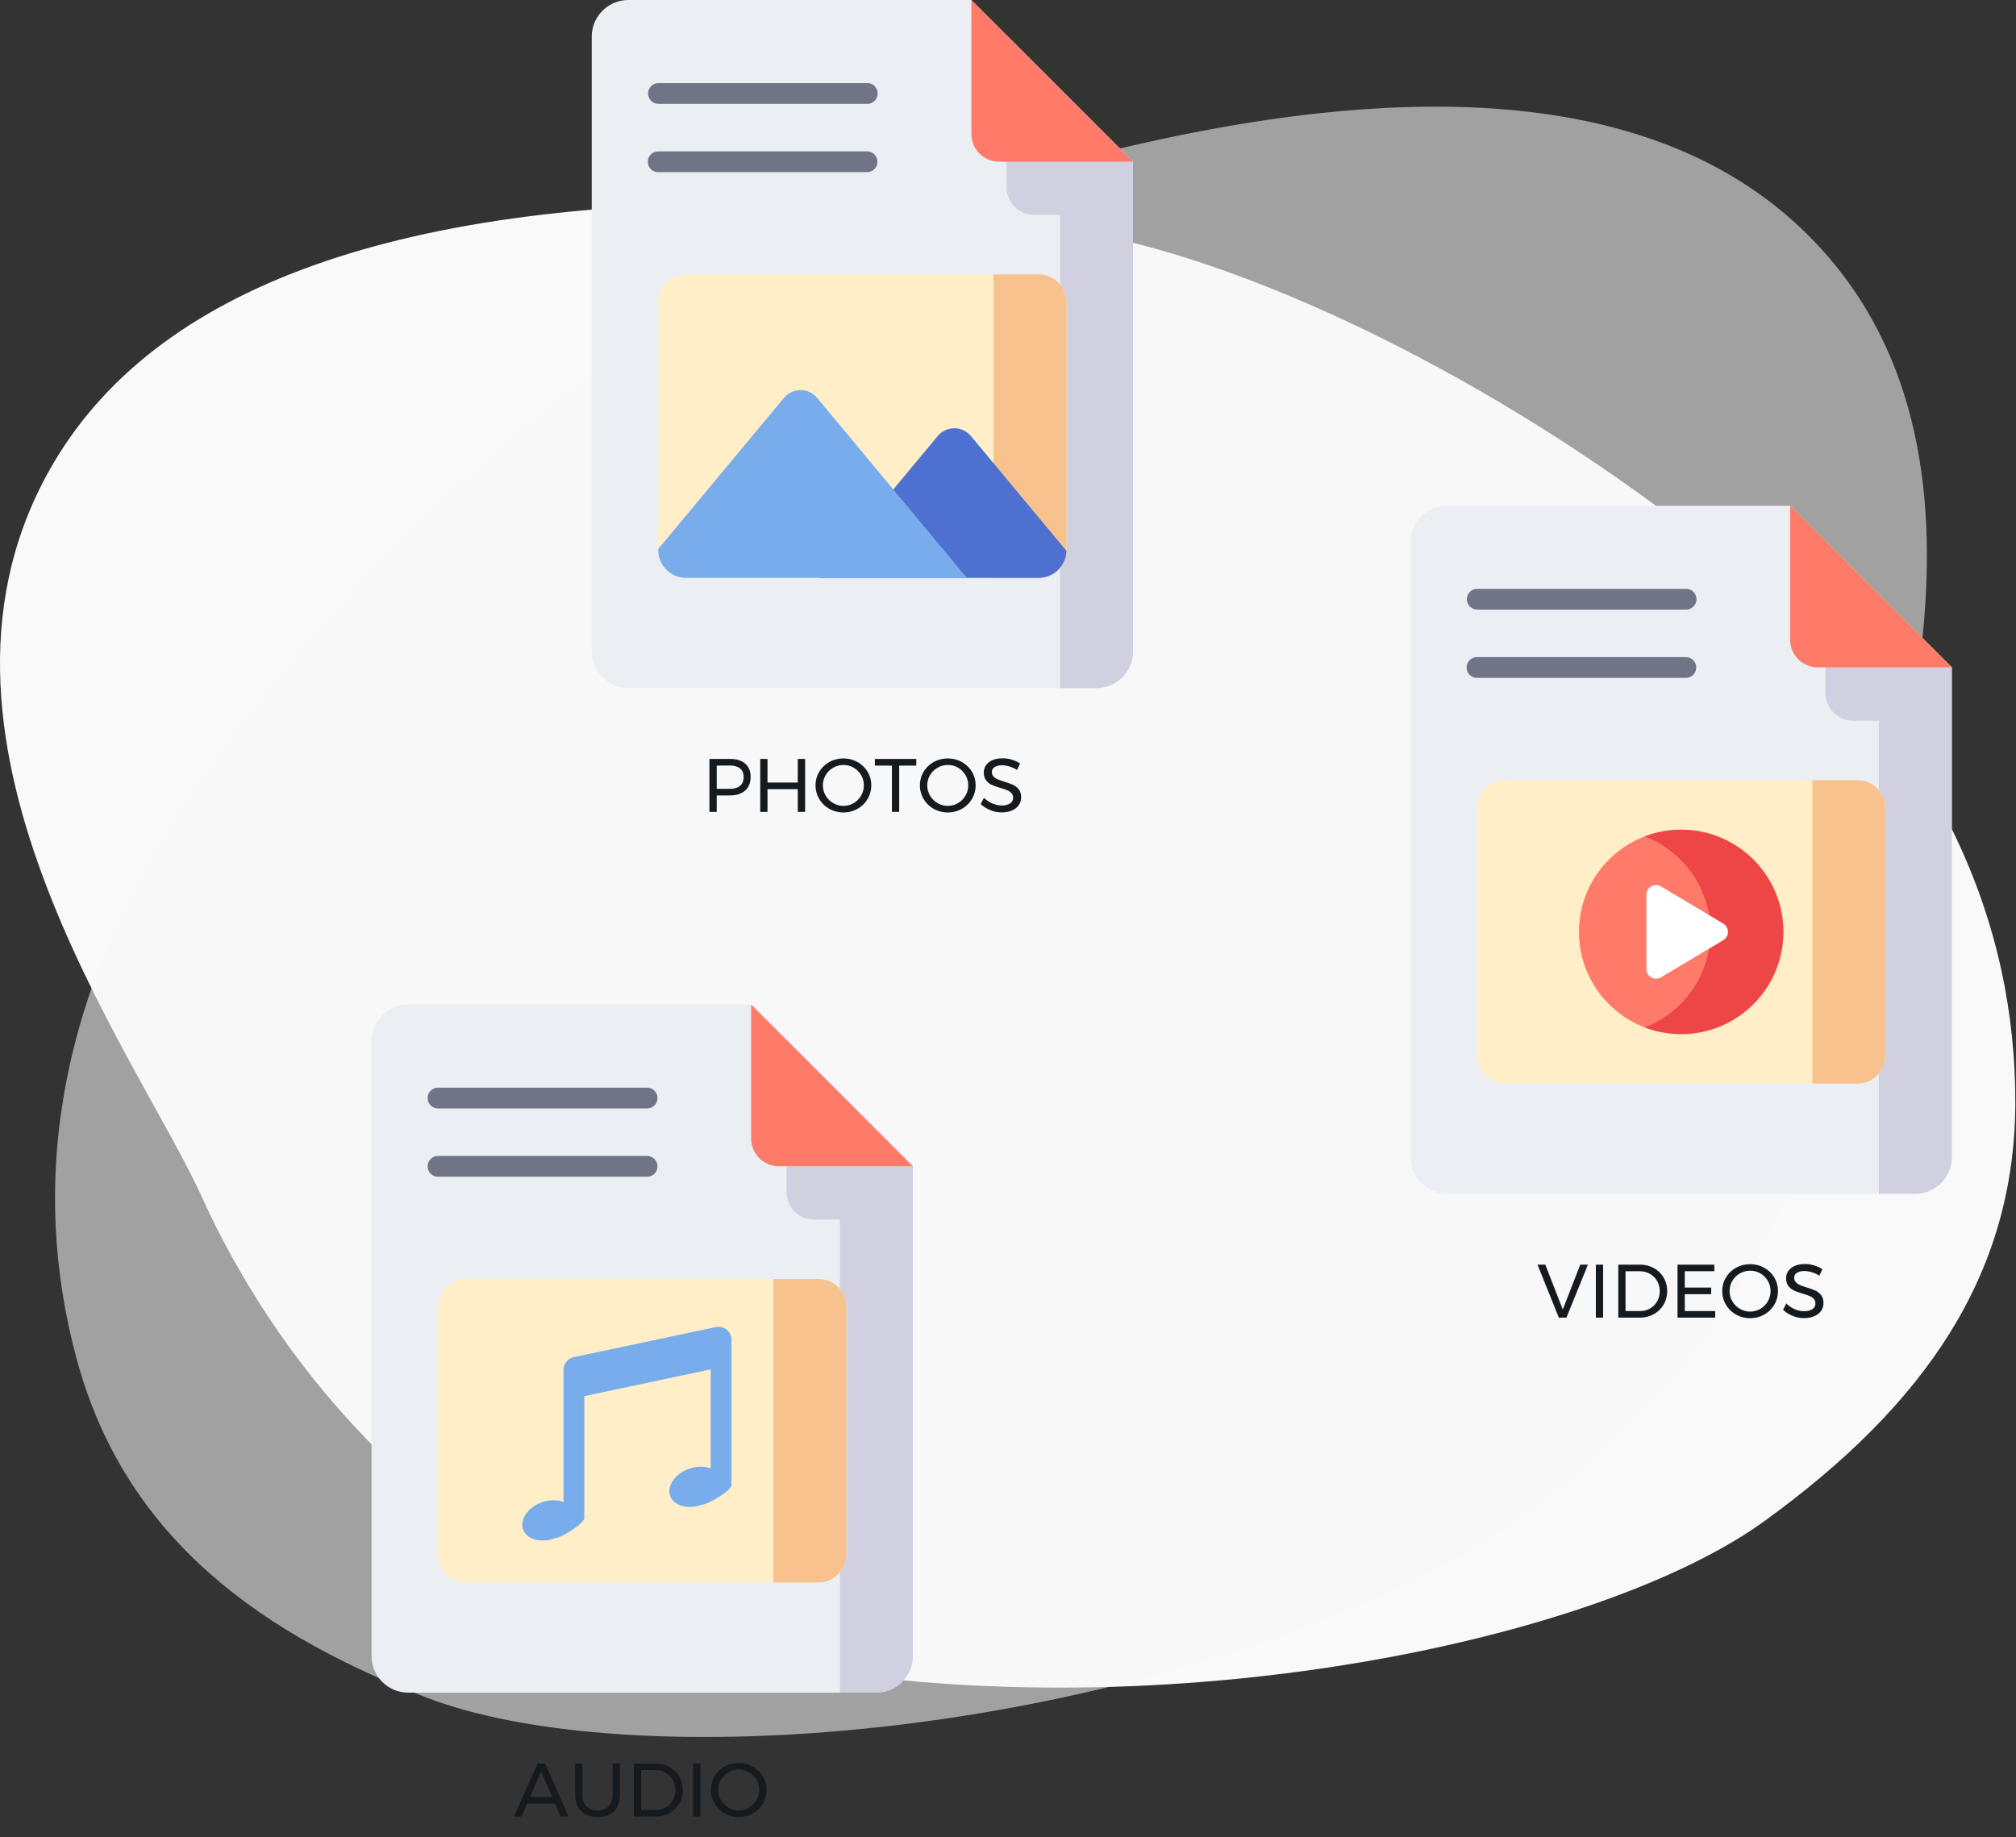 <?xml version="1.0" encoding="UTF-8"?> <svg xmlns="http://www.w3.org/2000/svg" width="586" height="534" viewBox="0 0 586 534"><rect x="0" y="0" width="586" height="534" fill="#333333" stroke="none"/><title>photos-videos-audio</title><g fill="none" fill-rule="evenodd"><path d="M236.8 59.193c-116-2.667-189.667 22.333-221 75-47 79 24 172 43 214s70 120 178 137 229-9 276-43 73-72 73-122-20-105-81-155-127-82-173-94c-30.667-8-62.333-12-95-12z" fill="#F9F9F9"></path><path d="M291.72 52.152C403.075 19.553 480.702 24.635 524.6 67.397c65.845 64.144 21.335 172.351 13.853 217.838-7.483 45.486-36.557 134.028-136.477 178.401-99.92 44.373-223.526 50.576-277.725 29.9-54.198-20.678-89.147-50.653-102.088-98.95-12.941-48.296-7.858-106.598 38.123-170.683 45.98-64.084 101.45-112.076 142.776-135.572 27.551-15.665 57.104-27.724 88.657-36.18z" fill="#F9F9F9" opacity=".56"></path><path d="M410 157.654v178.692c0 5.884 4.77 10.654 10.654 10.654H556.68c5.883 0 10.653-4.77 10.653-10.654V193.982L520.352 147h-99.698C414.77 147 410 151.77 410 157.654z" fill="#EBEEF2"></path><path d="M530.612 157.26v44.164a8.05 8.05 0 008.049 8.05h7.48V347h10.539c5.883 0 10.653-4.77 10.653-10.654V193.982l-36.721-36.722z" fill="#D0D0E0"></path><path d="M520.352 147l46.981 46.982h-38.932a8.05 8.05 0 01-8.05-8.05V147z" fill="#FD7B68"></path><path d="M490.1 177.188h-60.77a3.019 3.019 0 010-6.036h60.77a3.018 3.018 0 110 6.036zm0 19.853h-60.77a3.018 3.018 0 110-6.036h60.77a3.019 3.019 0 010 6.036z" fill="#6F7587"></path><path d="M539.898 314.966H437.435a8.103 8.103 0 01-8.104-8.103V234.88a8.104 8.104 0 018.104-8.104H539.9a8.103 8.103 0 018.102 8.104v71.983a8.103 8.103 0 01-8.104 8.103z" fill="#FFEEC7"></path><path d="M539.898 226.776h-13.087v88.19h13.087a8.103 8.103 0 008.104-8.103V234.88a8.104 8.104 0 00-8.104-8.104z" fill="#F7C28D"></path><path d="M518.365 270.87c0 16.403-13.297 29.699-29.698 29.699-16.402 0-29.698-13.296-29.698-29.698s13.296-29.698 29.698-29.698c16.401 0 29.698 13.296 29.698 29.698z" fill="#FD7B68"></path><path d="M488.667 241.173a29.63 29.63 0 00-10.596 1.945c11.17 4.268 19.102 15.083 19.102 27.753s-7.933 23.485-19.102 27.753a29.63 29.63 0 0010.596 1.945c16.401 0 29.698-13.296 29.698-29.698s-13.297-29.698-29.698-29.698z" fill="#EE4646"></path><path d="M478.571 260.06v21.622c0 2.17 2.366 3.512 4.229 2.4l18.113-10.81c1.818-1.084 1.818-3.716 0-4.801L482.8 257.66c-1.863-1.113-4.229.23-4.229 2.4z" fill="#FFF"></path><path d="M446.914 367.6h2.266l5.082 13.046 5.082-13.046h2.222l-6.248 15.4h-2.2l-6.204-15.4zm16.962 0h2.112V383h-2.112v-15.4zm12.782 0c1.496 0 2.849.334 4.059 1.001a7.366 7.366 0 012.849 2.761c.69 1.173 1.034 2.486 1.034 3.938s-.348 2.765-1.045 3.938a7.424 7.424 0 01-2.871 2.761c-1.217.667-2.581 1.001-4.092 1.001h-6.204v-15.4h6.27zm.044 13.486c1.07 0 2.042-.25 2.915-.748a5.49 5.49 0 002.068-2.068c.506-.88.759-1.863.759-2.948 0-1.1-.257-2.09-.77-2.97a5.605 5.605 0 00-2.101-2.079c-.887-.506-1.874-.759-2.959-.759H472.5v11.572h4.202zm10.912-13.486h10.692v1.914h-8.58v4.752h7.678v1.914h-7.678v4.906h8.844V383h-10.956v-15.4zm21.098-.132c1.481 0 2.842.345 4.081 1.034a7.77 7.77 0 012.937 2.827c.719 1.195 1.078 2.512 1.078 3.949 0 1.437-.36 2.761-1.078 3.971a7.8 7.8 0 01-2.937 2.86c-1.24.697-2.6 1.045-4.081 1.045-1.481 0-2.842-.348-4.081-1.045a7.8 7.8 0 01-2.937-2.86 7.635 7.635 0 01-1.078-3.971c0-1.437.36-2.754 1.078-3.949a7.792 7.792 0 012.926-2.827c1.232-.69 2.596-1.034 4.092-1.034zm.022 1.892a5.87 5.87 0 00-2.981.792 6.019 6.019 0 00-2.189 2.145 5.673 5.673 0 00-.814 2.981 5.73 5.73 0 00.814 2.992 6.078 6.078 0 002.189 2.167c.917.535 1.91.803 2.981.803 1.07 0 2.057-.268 2.959-.803a6.046 6.046 0 002.156-2.167 5.79 5.79 0 00.803-2.992 5.733 5.733 0 00-.803-2.981 5.985 5.985 0 00-2.156-2.145 5.753 5.753 0 00-2.959-.792zm20.108 1.452a8.859 8.859 0 00-2.233-1.023c-.77-.227-1.478-.341-2.123-.341-.895 0-1.61.172-2.145.517-.535.345-.803.818-.803 1.419 0 .543.161.986.484 1.331a3.43 3.43 0 001.188.814c.47.198 1.122.429 1.958.693 1.041.323 1.885.63 2.53.924a4.38 4.38 0 011.65 1.309c.455.58.682 1.346.682 2.299 0 .88-.238 1.65-.715 2.31-.477.66-1.144 1.17-2.002 1.529-.858.36-1.844.539-2.959.539a8.6 8.6 0 01-3.3-.66c-1.07-.44-1.995-1.027-2.772-1.76l.946-1.826a7.943 7.943 0 002.475 1.661c.917.389 1.808.583 2.673.583 1.027 0 1.837-.202 2.431-.605.594-.403.891-.95.891-1.639 0-.543-.161-.99-.484-1.342a3.412 3.412 0 00-1.221-.836 20.743 20.743 0 00-1.991-.682c-1.027-.308-1.863-.609-2.508-.902a4.332 4.332 0 01-1.639-1.298c-.447-.572-.671-1.327-.671-2.266 0-.821.227-1.547.682-2.178.455-.63 1.093-1.115 1.914-1.452.821-.337 1.775-.506 2.86-.506.924 0 1.83.136 2.717.407a9.102 9.102 0 012.365 1.089l-.88 1.892z" fill="#151A1F"></path><path d="M108 302.654v178.692c0 5.884 4.77 10.654 10.654 10.654H254.68c5.883 0 10.653-4.77 10.653-10.654V338.982L218.352 292h-99.698C112.77 292 108 296.77 108 302.654z" fill="#EBEEF2"></path><path d="M228.612 302.26v44.164a8.05 8.05 0 008.049 8.05h7.48V492h10.539c5.883 0 10.653-4.77 10.653-10.654V338.982l-36.721-36.722z" fill="#D0D0E0"></path><path d="M218.352 292l46.981 46.982h-38.932a8.05 8.05 0 01-8.05-8.05V292z" fill="#FD7B68"></path><path d="M188.1 322.188h-60.77a3.018 3.018 0 110-6.036h60.77a3.018 3.018 0 110 6.036zm0 19.853h-60.77a3.017 3.017 0 110-6.036h60.77a3.018 3.018 0 110 6.036z" fill="#6F7587"></path><path d="M237.898 459.966H135.435a8.103 8.103 0 01-8.104-8.103V379.88a8.104 8.104 0 018.104-8.104H237.9a8.103 8.103 0 018.102 8.104v71.983a8.103 8.103 0 01-8.104 8.103z" fill="#FFEEC7"></path><path d="M237.898 459.966a8.103 8.103 0 008.104-8.103V379.88a8.104 8.104 0 00-8.104-8.104h-13.087v88.19h13.087z" fill="#F7C28D"></path><path d="M163.81 398.16v38.441c-1.77-.71-4.101-.724-6.402.121-4.012 1.47-6.407 4.996-5.353 7.872 1.056 2.876 5.162 4.015 9.174 2.544 1.666 0 8.618-4.233 8.618-5.9V405.81l36.737-7.773v28.807c-1.77-.71-4.103-.724-6.404.12-4.01 1.472-6.406 4.995-5.351 7.871 1.056 2.878 5.162 4.017 9.173 2.546 1.666 0 8.618-4.068 8.618-5.735v-42.22a3.763 3.763 0 00-4.54-3.681l-41.286 8.736a3.763 3.763 0 00-2.983 3.68z" fill="#78ACEB"></path><path d="M162.971 528l-1.628-3.74h-8.118l-1.606 3.74h-2.222l6.842-15.4h2.2l6.82 15.4h-2.288zm-8.91-5.654h6.468l-3.256-7.48-3.212 7.48zm15.224-.638c0 1.423.392 2.534 1.177 3.333.785.8 1.866 1.199 3.245 1.199 1.364 0 2.435-.4 3.212-1.199.777-.8 1.166-1.91 1.166-3.333V512.6h2.112v9.108c0 2.01-.576 3.586-1.727 4.73-1.151 1.144-2.739 1.716-4.763 1.716-2.039 0-3.637-.572-4.796-1.716-1.159-1.144-1.738-2.72-1.738-4.73V512.6h2.112v9.108zm21.252-9.108c1.496 0 2.849.334 4.059 1.001a7.366 7.366 0 012.849 2.761c.69 1.173 1.034 2.486 1.034 3.938s-.348 2.765-1.045 3.938a7.424 7.424 0 01-2.871 2.761c-1.217.667-2.581 1.001-4.092 1.001h-6.204v-15.4h6.27zm.044 13.486c1.07 0 2.042-.25 2.915-.748a5.49 5.49 0 002.068-2.068c.506-.88.759-1.863.759-2.948 0-1.1-.257-2.09-.77-2.97a5.605 5.605 0 00-2.101-2.079c-.887-.506-1.874-.759-2.959-.759h-4.114v11.572h4.202zm10.912-13.486h2.112V528h-2.112v-15.4zm13.244-.132c1.481 0 2.842.345 4.081 1.034a7.77 7.77 0 012.937 2.827c.719 1.195 1.078 2.512 1.078 3.949 0 1.437-.36 2.761-1.078 3.971a7.8 7.8 0 01-2.937 2.86c-1.24.697-2.6 1.045-4.081 1.045-1.481 0-2.842-.348-4.081-1.045a7.8 7.8 0 01-2.937-2.86 7.635 7.635 0 01-1.078-3.971c0-1.437.36-2.754 1.078-3.949a7.792 7.792 0 012.926-2.827c1.232-.69 2.596-1.034 4.092-1.034zm.022 1.892a5.87 5.87 0 00-2.981.792 6.019 6.019 0 00-2.189 2.145 5.673 5.673 0 00-.814 2.981 5.73 5.73 0 00.814 2.992 6.078 6.078 0 002.189 2.167c.917.535 1.91.803 2.981.803 1.07 0 2.057-.268 2.959-.803a6.046 6.046 0 002.156-2.167 5.79 5.79 0 00.803-2.992 5.733 5.733 0 00-.803-2.981 5.985 5.985 0 00-2.156-2.145 5.753 5.753 0 00-2.959-.792z" fill="#151A1F"></path><g><path d="M212.159 220.6c1.921 0 3.406.455 4.455 1.364 1.049.91 1.573 2.185 1.573 3.828 0 1.716-.528 3.047-1.584 3.993-1.056.946-2.537 1.419-4.444 1.419h-3.828V236h-2.112v-15.4h5.94zm-.088 8.69c1.32 0 2.332-.29 3.036-.869.704-.58 1.056-1.434 1.056-2.563 0-1.1-.352-1.932-1.056-2.497-.704-.565-1.716-.847-3.036-.847l-3.74.022v6.754h3.74zm8.91-8.69h2.112v6.864h8.8V220.6h2.134V236h-2.134v-6.622h-8.8V236h-2.112v-15.4zm24.178-.132c1.481 0 2.842.345 4.081 1.034a7.77 7.77 0 012.937 2.827c.719 1.195 1.078 2.512 1.078 3.949 0 1.437-.36 2.761-1.078 3.971a7.8 7.8 0 01-2.937 2.86c-1.24.697-2.6 1.045-4.081 1.045-1.481 0-2.842-.348-4.081-1.045a7.8 7.8 0 01-2.937-2.86 7.635 7.635 0 01-1.078-3.971c0-1.437.36-2.754 1.078-3.949a7.792 7.792 0 012.926-2.827c1.232-.69 2.596-1.034 4.092-1.034zm.022 1.892a5.87 5.87 0 00-2.981.792 6.019 6.019 0 00-2.189 2.145 5.673 5.673 0 00-.814 2.981 5.73 5.73 0 00.814 2.992 6.078 6.078 0 002.189 2.167c.917.535 1.91.803 2.981.803 1.07 0 2.057-.268 2.959-.803a6.046 6.046 0 002.156-2.167 5.79 5.79 0 00.803-2.992 5.733 5.733 0 00-.803-2.981 5.985 5.985 0 00-2.156-2.145 5.753 5.753 0 00-2.959-.792zm9.13-1.76h12.034v1.936h-4.972V236h-2.112v-13.464h-4.95V220.6zm21.186-.132c1.481 0 2.842.345 4.081 1.034a7.77 7.77 0 012.937 2.827c.719 1.195 1.078 2.512 1.078 3.949 0 1.437-.36 2.761-1.078 3.971a7.8 7.8 0 01-2.937 2.86c-1.24.697-2.6 1.045-4.081 1.045-1.481 0-2.842-.348-4.081-1.045a7.8 7.8 0 01-2.937-2.86 7.635 7.635 0 01-1.078-3.971c0-1.437.36-2.754 1.078-3.949a7.792 7.792 0 012.926-2.827c1.232-.69 2.596-1.034 4.092-1.034zm.022 1.892a5.87 5.87 0 00-2.981.792 6.019 6.019 0 00-2.189 2.145 5.673 5.673 0 00-.814 2.981 5.73 5.73 0 00.814 2.992 6.078 6.078 0 002.189 2.167c.917.535 1.91.803 2.981.803 1.07 0 2.057-.268 2.959-.803a6.046 6.046 0 002.156-2.167 5.79 5.79 0 00.803-2.992 5.733 5.733 0 00-.803-2.981 5.985 5.985 0 00-2.156-2.145 5.753 5.753 0 00-2.959-.792zm20.108 1.452a8.859 8.859 0 00-2.233-1.023c-.77-.227-1.478-.341-2.123-.341-.895 0-1.61.172-2.145.517-.535.345-.803.818-.803 1.419 0 .543.161.986.484 1.331a3.43 3.43 0 001.188.814c.47.198 1.122.429 1.958.693 1.041.323 1.885.63 2.53.924a4.38 4.38 0 011.65 1.309c.455.58.682 1.346.682 2.299 0 .88-.238 1.65-.715 2.31-.477.66-1.144 1.17-2.002 1.529-.858.36-1.844.539-2.959.539a8.6 8.6 0 01-3.3-.66c-1.07-.44-1.995-1.027-2.772-1.76l.946-1.826a7.943 7.943 0 002.475 1.661c.917.389 1.808.583 2.673.583 1.027 0 1.837-.202 2.431-.605.594-.403.891-.95.891-1.639 0-.543-.161-.99-.484-1.342a3.412 3.412 0 00-1.221-.836 20.743 20.743 0 00-1.991-.682c-1.027-.308-1.863-.609-2.508-.902a4.332 4.332 0 01-1.639-1.298c-.447-.572-.671-1.327-.671-2.266 0-.821.227-1.547.682-2.178.455-.63 1.093-1.115 1.914-1.452.821-.337 1.775-.506 2.86-.506.924 0 1.83.136 2.717.407a9.102 9.102 0 012.365 1.089l-.88 1.892z" fill="#151A1F"></path><path d="M172 10.654v178.692c0 5.884 4.77 10.654 10.654 10.654H318.68c5.883 0 10.653-4.77 10.653-10.654V46.982L282.352 0h-99.698C176.77 0 172 4.77 172 10.654z" fill="#EBEEF2"></path><path d="M292.612 10.26v44.164a8.05 8.05 0 008.049 8.05h7.48V200h10.539c5.883 0 10.653-4.77 10.653-10.654V46.982L292.612 10.26z" fill="#D0D0E0"></path><path d="M282.352 0l46.981 46.982h-38.932a8.05 8.05 0 01-8.05-8.05V0z" fill="#FD7B68"></path><path d="M252.1 30.188h-60.77a3.019 3.019 0 010-6.036h60.77a3.018 3.018 0 110 6.036zm0 19.853h-60.77a3.018 3.018 0 110-6.036h60.77a3.019 3.019 0 010 6.036z" fill="#6F7587"></path><path d="M301.898 167.966H199.435a8.103 8.103 0 01-8.104-8.103V87.88a8.104 8.104 0 018.104-8.104H301.9a8.103 8.103 0 018.102 8.104v71.983a8.103 8.103 0 01-8.104 8.103z" fill="#FFEEC7"></path><path d="M301.898 79.776h-13.101v88.19h13.101a8.103 8.103 0 008.104-8.103V87.88a8.104 8.104 0 00-8.104-8.104z" fill="#F7C28D"></path><path d="M309.99 160.124l-27.76-33.368c-2.515-3.022-7.155-3.022-9.67 0l-34.283 41.21h63.621c4.388 0 7.951-3.488 8.092-7.842z" fill="#4D70D1"></path><path d="M227.864 115.67l-36.533 43.914v.28a8.104 8.104 0 008.104 8.103h81.606l-43.508-52.298c-2.514-3.021-7.154-3.021-9.669 0z" fill="#78ACEB"></path></g></g></svg> 